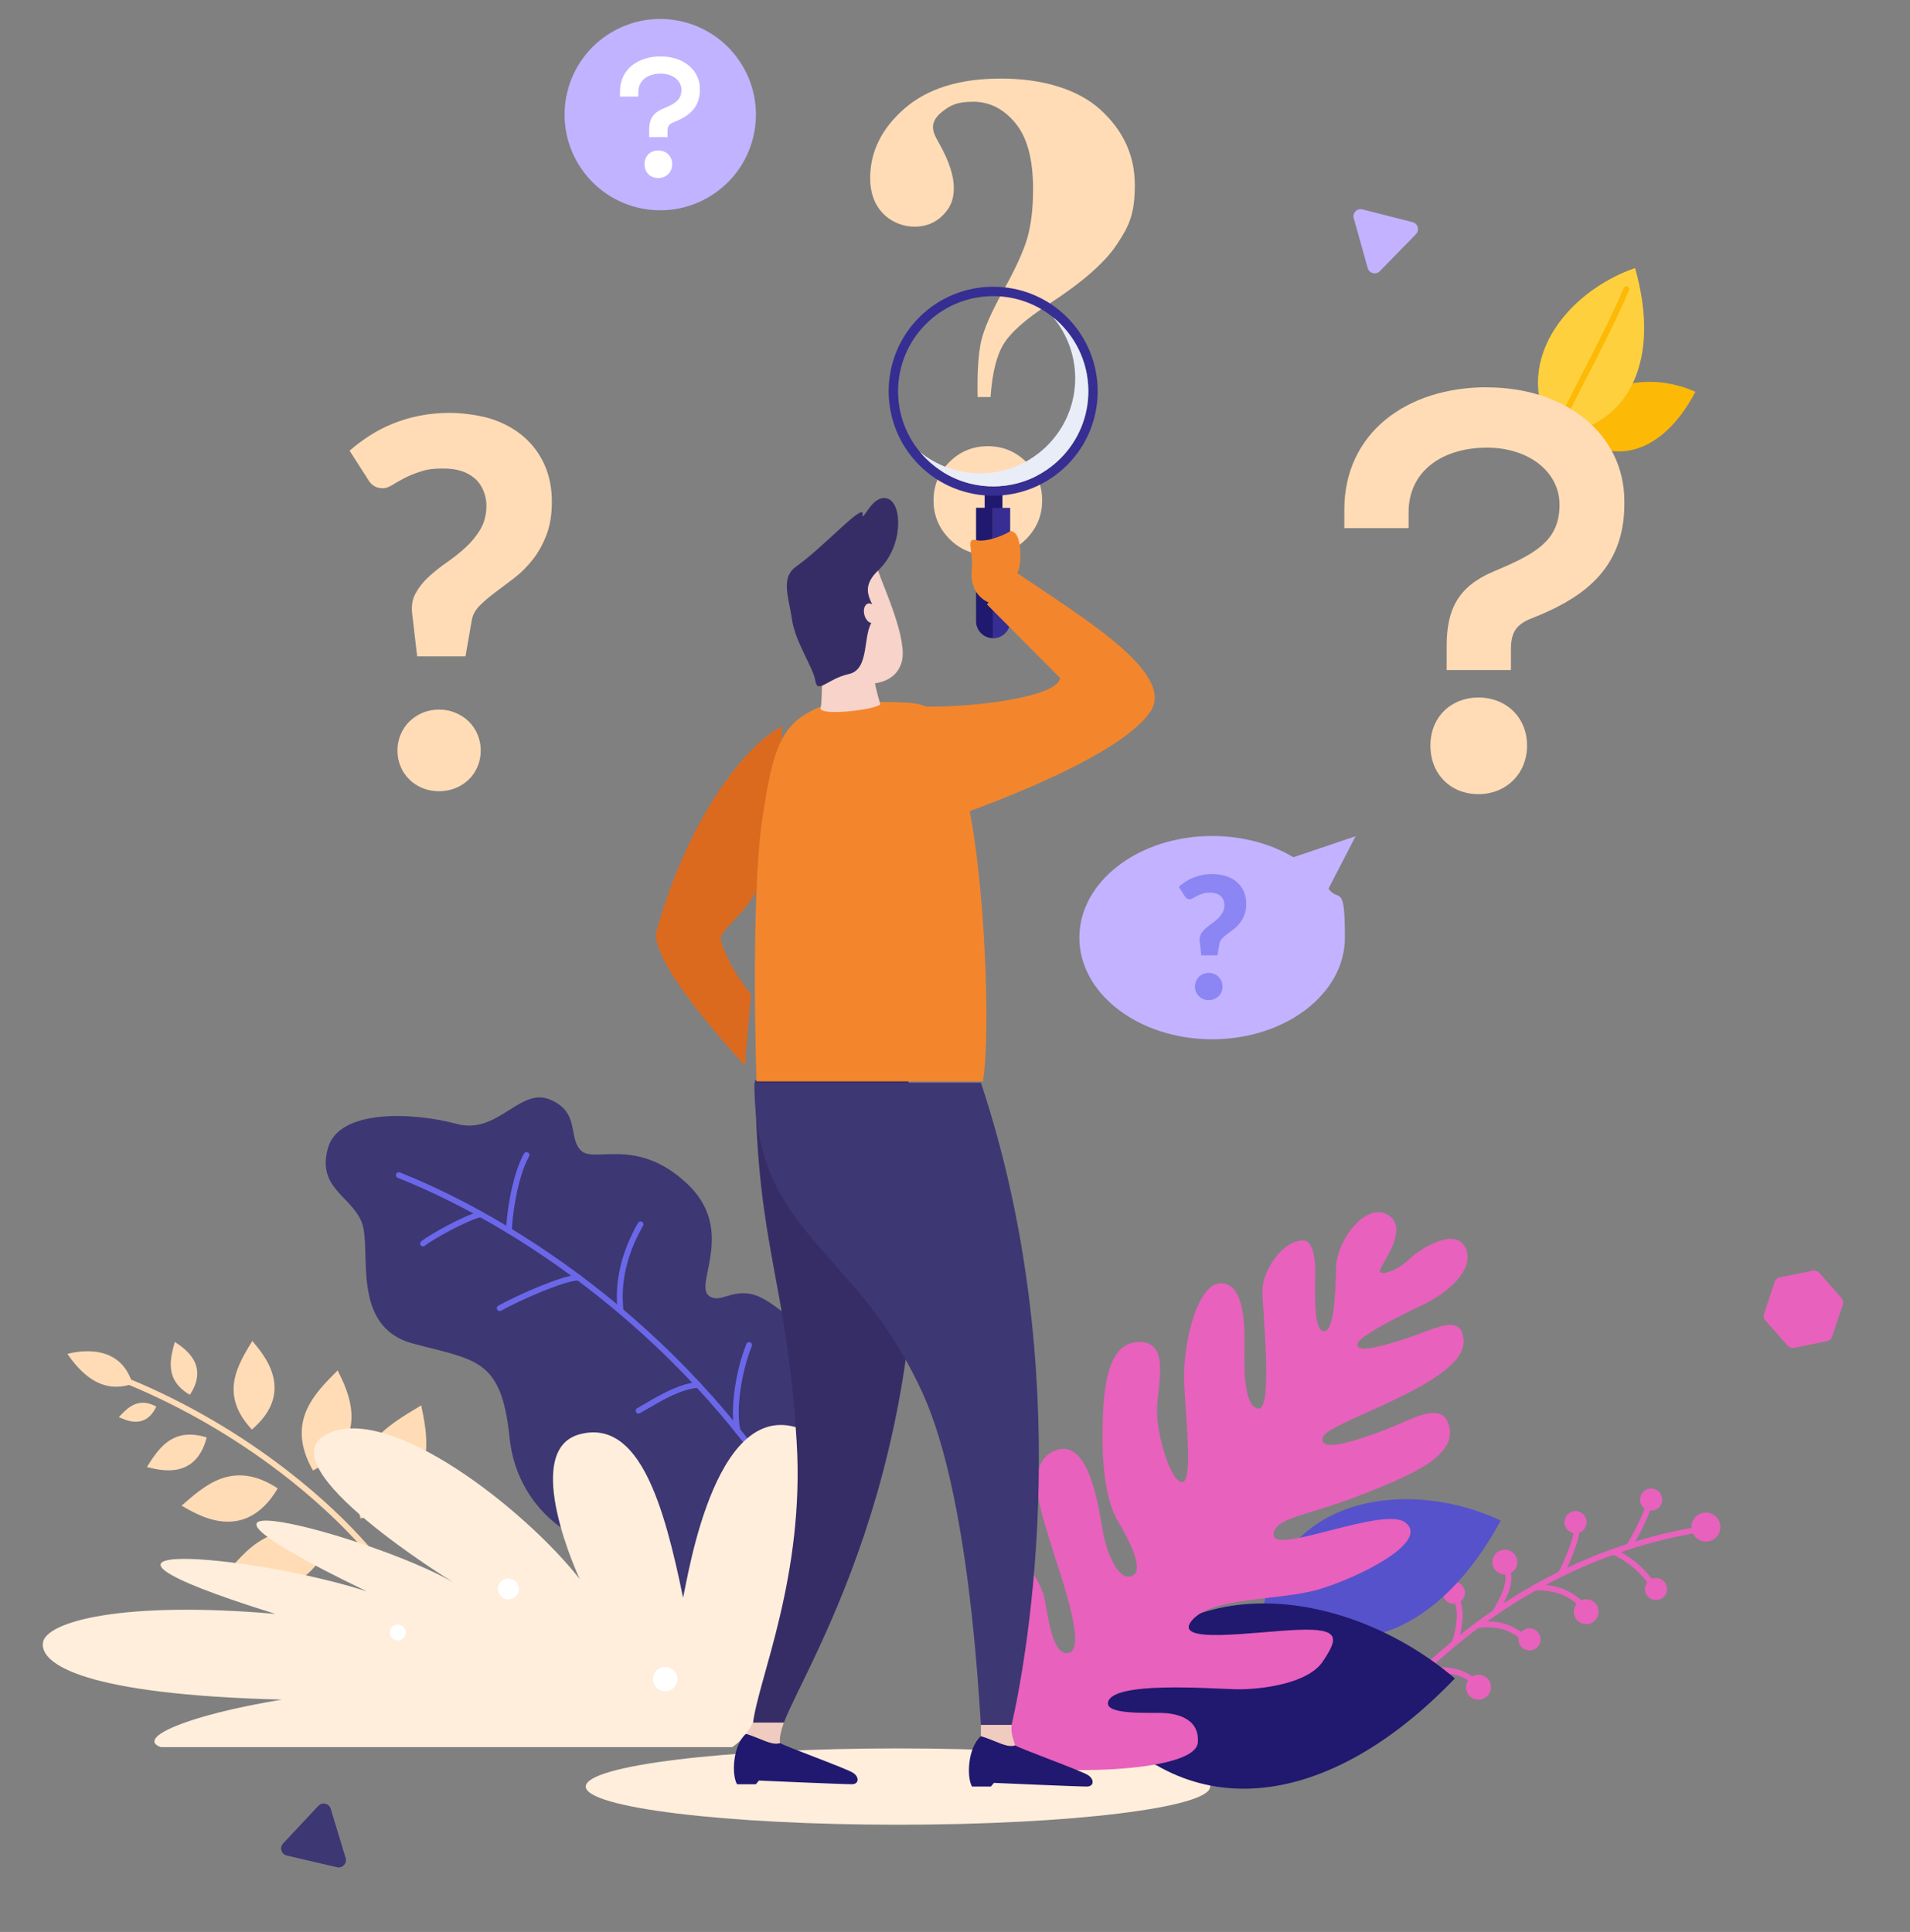<svg xmlns="http://www.w3.org/2000/svg" viewBox="0 0 1976.6 1999.5"><rect x="0" y="0" width="1976.6" height="1999.5" fill="#808080" stroke="none"/><g style="isolation:isolate;"><g id="Shadow"><path d="M606.2,1849c0-21.8,144.7-39.5,323.1-39.5s323.1,17.7,323.1,39.5-144.7,39.5-323.1,39.5-323.1-17.7-323.1-39.5Z" style="fill:#ffeedc;"></path></g><g id="Plants"><g><path d="M1463.1,1741.1c-.8,0-1.6-.3-2.2-.9-1.1-1.2-1.1-3.1,.1-4.2,40.4-38,135-127,291.2-155.1,1.6-.3,3.2,.8,3.5,2.4,.3,1.6-.8,3.2-2.4,3.5-154.5,27.7-248.2,115.9-288.2,153.5-.6,.5-1.3,.8-2.1,.8Z" style="fill:#e861bd;"></path><path d="M1709.5,1642.1c-.9,0-1.9-.4-2.4-1.3-14.9-21-33.5-30.3-38.9-31.9-1.6-.5-2.5-2.2-2-3.7,.5-1.6,2.1-2.5,3.7-2,6.3,1.9,26.1,11.7,42,34.2,1,1.4,.6,3.2-.7,4.2-.5,.4-1.1,.6-1.7,.6Z" style="fill:#e861bd;"></path><path d="M1686,1603.3c-.5,0-1-.1-1.5-.4-1.4-.8-1.9-2.7-1-4.1,8.4-14.1,18.5-34.4,21-45.7,.4-1.6,2-2.6,3.6-2.3,1.6,.4,2.6,2,2.3,3.6-3.1,13.7-15.1,36.3-21.7,47.4-.6,.9-1.6,1.5-2.6,1.5Z" style="fill:#e861bd;"></path><path d="M1614.9,1632c-.5,0-1.1-.1-1.5-.4-1.4-.9-1.9-2.7-1-4.1,6.5-10.8,16.8-36.6,16.3-45.1,0-1.7,1.2-3.1,2.8-3.2,1.6,0,3.1,1.2,3.2,2.8,.6,10.6-11,38.2-17.2,48.5-.6,.9-1.6,1.5-2.6,1.5Z" style="fill:#e861bd;"></path><path d="M1641.4,1669c-.9,0-1.8-.4-2.3-1.1-16.5-20.6-35.7-21.5-47.1-22-1.2,0-2.3,0-3.3-.2-1.7-.1-2.9-1.5-2.8-3.2,.1-1.7,1.5-2.9,3.2-2.8,.9,0,2,.1,3.1,.2,11.6,.5,33.3,1.5,51.5,24.2,1,1.3,.8,3.2-.5,4.2-.6,.4-1.2,.7-1.9,.7Z" style="fill:#e861bd;"></path><path d="M1547.4,1671.7c-.5,0-1-.1-1.4-.4-1.5-.8-2-2.6-1.2-4.1l1.7-3c6.9-12.3,16.3-29.2,8.8-41.5-.9-1.4-.4-3.3,1-4.1,1.4-.9,3.3-.4,4.1,1,9.4,15.3-1.1,33.9-8.7,47.6l-1.7,3c-.5,1-1.6,1.6-2.6,1.6Z" style="fill:#e861bd;"></path><path d="M1578.5,1699.2c-.7,0-1.4-.2-1.9-.7-18.9-16-33.9-14.8-47.1-13.8-1.7,.1-3.1-1.1-3.2-2.8-.1-1.7,1.1-3.1,2.8-3.2,13.7-1.1,30.7-2.4,51.4,15.2,1.3,1.1,1.4,3,.3,4.2-.6,.7-1.4,1.1-2.3,1.1Z" style="fill:#e861bd;"></path><path d="M1505.5,1703.4c-.3,0-.6,0-1-.2-1.6-.5-2.4-2.2-1.9-3.8,6-17.7,6.6-35.2,1.5-43.6-.9-1.4-.4-3.3,1-4.1,1.4-.9,3.3-.4,4.1,1,7.4,12.1,4.4,33.1-.9,48.7-.4,1.2-1.6,2-2.8,2Z" style="fill:#e861bd;"></path><path d="M1526.1,1744c-.8,0-1.5-.3-2.1-.9-16-15.7-42-11.8-52.5-9.3-1.6,.4-3.2-.6-3.6-2.2-.4-1.6,.6-3.2,2.2-3.6,11.4-2.7,39.9-6.9,58,10.9,1.2,1.2,1.2,3.1,0,4.2-.6,.6-1.4,.9-2.1,.9Z" style="fill:#e861bd;"></path><path d="M1776.2,1590.8c5.7-6,5.5-15.5-.5-21.2-6-5.7-15.5-5.5-21.2,.5-5.7,6-5.5,15.5,.5,21.2,6,5.7,15.5,5.5,21.2-.5Z" style="fill:#e861bd;"></path><path d="M1717,1559.9c4.4-4.6,4.2-11.9-.4-16.2-4.6-4.4-11.9-4.2-16.2,.4-4.4,4.6-4.2,11.9,.4,16.2,4.6,4.4,11.9,4.2,16.2-.4Z" style="fill:#e861bd;"></path><path d="M1722,1652.5c4.4-4.6,4.2-11.9-.4-16.2-4.6-4.4-11.9-4.2-16.2,.4-4.4,4.6-4.2,11.9,.4,16.2,4.6,4.4,11.9,4.2,16.2-.4Z" style="fill:#e861bd;"></path><path d="M1638.8,1583.3c4.4-4.6,4.2-11.9-.4-16.2-4.6-4.4-11.9-4.2-16.2,.4-4.4,4.6-4.2,11.9,.4,16.2,4.6,4.4,11.9,4.2,16.2-.4Z" style="fill:#e861bd;"></path><path d="M1591.1,1704.6c4.4-4.6,4.2-11.9-.4-16.2-4.6-4.4-11.9-4.2-16.2,.4-4.4,4.6-4.2,11.9,.4,16.2,4.6,4.4,11.9,4.2,16.2-.4Z" style="fill:#e861bd;"></path><path d="M1512.8,1656.4c4.4-4.6,4.2-11.9-.4-16.2-4.6-4.4-11.9-4.2-16.2,.4-4.4,4.6-4.2,11.9,.4,16.2,4.6,4.4,11.9,4.2,16.2-.4Z" style="fill:#e861bd;"></path><path d="M1650.8,1676.9c4.9-5.2,4.7-13.3-.4-18.2-5.2-4.9-13.3-4.7-18.2,.5-4.9,5.2-4.7,13.3,.5,18.2,5.2,4.9,13.3,4.7,18.2-.5Z" style="fill:#e861bd;"></path><path d="M1566.7,1625.6c4.9-5.2,4.7-13.3-.5-18.2-5.2-4.9-13.3-4.7-18.2,.4-4.9,5.2-4.7,13.3,.5,18.2,5.2,4.9,13.3,4.7,18.2-.5Z" style="fill:#e861bd;"></path><path d="M1539.4,1755c4.9-5.2,4.7-13.3-.5-18.2-5.2-4.9-13.3-4.7-18.2,.5-4.9,5.2-4.7,13.3,.4,18.2,5.2,4.9,13.3,4.7,18.2-.4Z" style="fill:#e861bd;"></path></g><path d="M1307.1,1664.2c89,65.7,183.8,24.1,246-90.5-92.2-43.3-222-28.1-246,90.5Z" style="fill:#5652cc;"></path><path d="M1131.6,1768.9c98,124.5,244.8,102.9,374-31.8-110.9-94.7-295.9-122.9-374,31.8Z" style="fill:#20196f;"></path><g><path d="M829.8,1579.5c29.8-34.2,74.3-142.8-2.8-207.7-34.9-29.4-45.8-35.1-64-32.9-11.9,1.4-21,8.6-29.5,2.1-15.5-11.9,29.1-68.2-23-116.5-52.1-48.3-95.2-20.4-109.1-33.6-13.9-13.2-.7-39.7-32.1-52.9-31.4-13.2-54,36.7-96.6,25.2-44.4-12-122.3-16-133.4,25.3-11.2,41.2,23.6,48.8,34.9,76.1,11.3,27.3-12.8,108,52.8,125.8,65.2,17.6,91.9,14.8,100.3,97.3,8.4,82.5,83.4,121.7,124,114.4,40.6-7.3,30.3,13.8,9.4,25.5-21,11.7,12,29.2,41.9,25.5,29.9-3.7,89.8-30.6,127.2-73.5Z" style="fill:#3d3773;"></path><path d="M842.3,1601.8c-1.1,0-2.1-.6-2.6-1.6-108.6-198.7-292.3-327.2-428.1-381.2-1.5-.6-2.3-2.4-1.7-3.9,.6-1.5,2.3-2.3,3.9-1.7,136.7,54.4,321.8,183.8,431.1,383.9,.8,1.5,.3,3.3-1.2,4.1-.5,.2-.9,.4-1.4,.4Z" style="fill:#6b67e9;"></path><path d="M526.8,1276.6c-1.6,0-3-1.3-3-3-.2-11,5-55.9,18.5-79.7,.8-1.4,2.6-2,4.1-1.1,1.4,.8,1.9,2.6,1.1,4.1-12.7,22.5-17.9,66.4-17.7,76.7,0,1.7-1.3,3-3,3h0Z" style="fill:#6b67e9;"></path><path d="M437.8,1290c-.9,0-1.8-.4-2.4-1.1-1-1.3-.8-3.2,.5-4.2,9.5-7.5,44.4-26.9,60.9-31,1.6-.4,3.2,.6,3.6,2.2,.4,1.6-.6,3.2-2.2,3.6-15.5,3.8-49.7,22.8-58.6,29.8-.5,.4-1.2,.6-1.9,.6Z" style="fill:#6b67e9;"></path><path d="M642.2,1359.7c-1.5,0-2.8-1.2-3-2.7-1.2-11.5-4.7-46.6,21.1-91.4,.8-1.4,2.7-1.9,4.1-1.1,1.4,.8,1.9,2.7,1.1,4.1-24.8,43-21.4,76.7-20.3,87.8,.2,1.6-1,3.1-2.7,3.3-.1,0-.2,0-.3,0Z" style="fill:#6b67e9;"></path><path d="M517.1,1356.9c-1.1,0-2.1-.6-2.6-1.5-.8-1.4-.3-3.3,1.2-4.1,19.6-10.9,67.2-32,83.2-32.1h0c1.6,0,3,1.3,3,3,0,1.7-1.3,3-3,3-14.5,.1-60.8,20.4-80.3,31.3-.5,.3-1,.4-1.5,.4Z" style="fill:#6b67e9;"></path><path d="M660.8,1463c-1.1,0-2.1-.6-2.6-1.5-.8-1.4-.3-3.3,1.2-4.1,2.7-1.5,5.5-3.1,8.5-4.9,15.6-9.1,35-20.5,54.4-22.2,1.7-.2,3.1,1.1,3.2,2.7,.1,1.7-1.1,3.1-2.7,3.2-18.1,1.6-36.8,12.6-51.9,21.4-3,1.8-5.9,3.4-8.6,4.9-.5,.3-1,.4-1.5,.4Z" style="fill:#6b67e9;"></path><path d="M763.2,1483.5c-1.4,0-2.6-.9-2.9-2.3-5-20.8,.5-61.3,12.1-90.2,.6-1.5,2.4-2.3,3.9-1.7,1.5,.6,2.3,2.4,1.7,3.9-11.2,27.9-16.5,66.8-11.8,86.6,.4,1.6-.6,3.2-2.2,3.6-.2,0-.5,0-.7,0Z" style="fill:#6b67e9;"></path></g><path d="M1039.6,1821.3c12,15.6,197.3,17.5,200-17.9,2.1-27.6-27.1-30.4-37.8-30.6-16.8-.3-57.4,1.6-55.2-10.8,4-22.5,107.1-14.2,132.4-13.7,25.2,.5,74.4-5.5,89.9-28.7,15.5-23.3,19.1-34.5-25.1-32.8-44.2,1.6-131,15.7-110.6-9.4,20.4-25.1,90.2-20.4,131.3-32.4,41-12,115.1-48.8,90.2-69-22.3-18.1-137.1,34.3-136.7,12.2,.3-17.6,36.8-19.9,89.2-40.5,52.4-20.6,101.6-40.6,92.2-72.8-7.5-25.9-38.3-5.6-66.6,5.1-28.4,10.8-68.4,24.2-63.8,7.6,4.7-16.6,148.5-55.8,145.6-100.3-1.9-29.5-29.9-11.3-63.6-.7-33.7,10.7-46.4,11.9-46.2,4.5,.1-7.4,43.3-29.1,67.3-40.5,24-11.3,54.6-35.8,44.8-58.5-9.8-22.7-46.4-.6-58,10.7-11.6,11.3-27.5,17.1-30.8,13.7-3.3-3.5,32.4-43.5,8.9-58.7-23.5-15.1-53.9,26.5-54.4,54.4-.5,27.9-2.2,65.7-12.4,65.5-10.2-.2-9.6-32.5-9.1-58,.5-25.5-5.2-35.7-12-35.9-22.7-.4-42.4,32.4-42.7,51-.3,18.6,11.3,123.3-3.7,123-15-.3-15.3-40-14.9-60.6,.4-20.6,1.3-68.6-24-69.1-25.3-.5-40,64-38.3,103.3,1.7,39.3,9.3,102.7-2.4,102.5-11.7-.2-26.3-50-25.8-75,.5-25,13.9-69.4-17.2-70-31.1-.6-38.1,37.5-39,86.6-.4,20.5-.8,71.3,15.9,99.1,19.1,31.7,23.4,50.6,16.2,55.4-14.3,9.5-27.3-20.6-31.7-44.2-4.4-23.6-13.7-97.9-49-84.8-35.2,13.1-12.5,70.9-5.6,95,6.8,24.2,38.3,107.1,20.2,114.2-18.1,7-23-41.1-26.2-55.9-3.1-14.8-19.4-43.3-29.5-33.4-10.1,9.9-32.8,172.5-11.5,200.4Z" style="fill:#e861bd;"></path><g><path d="M137.1,1432.2c-34.1,11.9-55.8-14.4-67.4-31,10.7-2.8,54.7-11.8,67.4,31Z" style="fill:#ffdcb6;"></path><path d="M393.8,1622.7c-.9,0-1.8-.4-2.4-1.2-45.4-58.3-137.6-138.6-260.4-189.2-1.5-.6-2.3-2.4-1.6-3.9,.6-1.5,2.4-2.3,3.9-1.6,123.9,51.1,217,132.2,262.8,191,1,1.3,.8,3.2-.5,4.2-.5,.4-1.2,.6-1.8,.6Z" style="fill:#ffdcb6;"></path><path d="M373.1,1571.6c-19.3-70.3,27.7-96,62.8-117.1,4.3,22,25.2,97.4-62.8,117.1Z" style="fill:#ffdcb6;"></path><path d="M323.9,1521.9c-29-50.8,2.4-80.2,25.5-103.6,7.7,16.2,39,70.7-25.5,103.6Z" style="fill:#ffdcb6;"></path><path d="M260.7,1479.5c-34.5-36.6-14.1-67.5,.4-91.7,9.7,12,46.8,51.2-.4,91.7Z" style="fill:#ffdcb6;"></path><path d="M196.5,1443.6c-26.9-15.9-20.1-37.8-15.6-54.8,7.9,5.5,36.8,22.5,15.6,54.8Z" style="fill:#ffdcb6;"></path><path d="M341.9,1593.5c-58.6-26.6-87.5,10.8-110.7,38.5,18.6,6.8,81.3,35.5,110.7-38.5Z" style="fill:#ffdcb6;"></path><path d="M287.4,1540.4c-46.4-30.5-76-2.5-99.5,17.9,14.9,8.3,64.6,41.1,99.5-17.9Z" style="fill:#ffdcb6;"></path><path d="M213.9,1487.7c-36.2-11.3-50.4,12.7-61.9,30.6,11.3,2.6,50.2,14.8,61.9-30.6Z" style="fill:#ffdcb6;"></path><path d="M161.8,1455.7c-19.5-10.3-30.2,1.9-38.8,10.9,6.2,2.7,27.1,13.8,38.8-10.9Z" style="fill:#ffdcb6;"></path></g><g><path d="M757.7,1808.2c50.7-33.3,175.8-279,77.5-326.6-93.2-45.1-122.7,147.1-128.3,172-19.4-94.3-44.8-185.8-107-169.2-62.2,16.6,0,149.8,0,149.8-56.6-72.1-197.8-183.1-262-149.8-64.2,33.3,130.5,152.8,130.5,152.8-88.5-50.2-352.9-117.8-88.8,9.8-120.9-39.1-356.7-58.3-94.6,23.3-157.8-13.7-237.8,7.8-240.6,30-2.8,22.2,43.5,53.6,247.4,58.7-100.7,16.6-151.2,40.2-125.3,49.2H757.7Z" style="fill:#ffeedc;"></path><path d="M419.8,1689.6c0-4.5-3.7-8.2-8.2-8.2s-8.2,3.7-8.2,8.2,3.7,8.2,8.2,8.2,8.2-3.7,8.2-8.2Z" style="fill:#fff;"></path><path d="M701,1737.8c0-7-5.6-12.6-12.6-12.6s-12.6,5.6-12.6,12.6,5.6,12.6,12.6,12.6,12.6-5.6,12.6-12.6Z" style="fill:#fff;"></path><path d="M536.9,1644.5c0-5.9-4.8-10.8-10.8-10.8s-10.8,4.8-10.8,10.8,4.8,10.8,10.8,10.8,10.8-4.8,10.8-10.8Z" style="fill:#fff;"></path></g><path d="M1632.8,452.3c44.8,32.1,91.6,10.6,121.7-46.8-46.2-20.9-110.7-12.3-121.7,46.8Z" style="fill:#fcba06;"></path><g><path d="M1608.9,451.4c80.7-11,109.3-81.7,83.2-174-70.8,24.5-131.4,99.1-83.2,174Z" style="fill:#ffd03e;"></path><path d="M1608.9,454.4c-.4,0-.8,0-1.1-.2-1.5-.6-2.3-2.4-1.6-3.9,5.9-14.5,17.9-37.8,30.6-62.5,15.3-29.8,32.6-63.6,43.5-89.7,.6-1.5,2.4-2.3,3.9-1.6,1.5,.6,2.3,2.4,1.6,3.9-11,26.4-28.3,60.3-43.7,90.2-12.6,24.6-24.5,47.7-30.4,62-.5,1.2-1.6,1.9-2.8,1.9Z" style="fill:#fcba06;"></path></g></g><g id="Question_marks"><path d="M361.9,466.3c6.3-5.5,13.2-10.6,20.5-15.3,7.3-4.8,15.3-8.9,23.8-12.4,8.6-3.5,17.8-6.3,27.8-8.3,10-2,20.7-3,32.1-3s30.2,2.2,43.1,6.5c12.9,4.3,23.9,10.5,33.1,18.5,9.2,8,16.3,17.7,21.3,29,5,11.3,7.5,23.9,7.5,37.8s-1.9,25-5.7,34.8c-3.8,9.8-8.6,18.3-14.3,25.5-5.7,7.2-12,13.5-18.9,18.8-6.9,5.3-13.4,10.2-19.6,14.8-6.2,4.6-11.5,9.1-16,13.6-4.5,4.5-7.3,9.5-8.3,14.9l-6.6,37.8h-50l-5-42.8c-1.2-8.5-.2-15.8,3.2-22.1,3.4-6.3,7.8-12,13.5-17.2,5.6-5.2,11.9-10.2,18.9-15.1,7-4.8,13.5-10,19.6-15.6,6.1-5.6,11.2-11.8,15.3-18.8,4.1-7,6.2-15.2,6.2-24.7s-4-20.9-12-27.8c-8-6.9-18.6-10.3-31.9-10.3s-17.9,1.1-24.5,3.2c-6.6,2.1-12.3,4.5-17.1,7-4.8,2.6-8.8,4.9-12.2,7-3.4,2.1-6.5,3.2-9.5,3.2-6.7,0-11.7-2.9-15.1-8.7l-19.3-30.1Zm49.4,310.4c0-5.8,1.1-11.3,3.3-16.5,2.2-5.2,5.2-9.7,9.1-13.5,3.9-3.8,8.4-6.8,13.6-9,5.2-2.2,10.9-3.3,17.1-3.3s11.6,1.1,16.9,3.3c5.3,2.2,9.9,5.2,13.8,9,3.9,3.8,6.9,8.3,9.1,13.5,2.2,5.2,3.3,10.7,3.3,16.5s-1.1,11.5-3.3,16.7c-2.2,5.1-5.2,9.6-9.1,13.4-3.9,3.8-8.5,6.7-13.8,8.9-5.3,2.1-10.9,3.2-16.9,3.2s-11.9-1.1-17.1-3.2c-5.2-2.1-9.7-5.1-13.6-8.9-3.9-3.8-6.9-8.2-9.1-13.4-2.2-5.1-3.3-10.7-3.3-16.7Z" style="fill:#ffdcb6;"></path><path d="M1025.2,410.9h-13.5c-.5-25.8,.8-45.1,3.7-57.9,3-12.8,10.7-30.4,23.2-52.8,12.5-22.4,20.7-40.5,24.6-54.1,3.9-13.6,5.9-30.4,5.9-50.4,0-30.9-6.1-53.7-18.4-68.4-12.2-14.7-26.7-22-43.4-22s-23.4,3.4-32,10.1c-6.5,5.1-9.8,10.5-9.8,16s2.2,9.5,6.6,17.4c10,17.9,15,33.1,15,45.7s-3.9,20.9-11.7,28.6c-7.8,7.7-17.5,11.5-29,11.5s-23.9-4.6-32.7-13.8c-8.8-9.2-13.2-21.3-13.2-36.4,0-27.4,11.9-51.5,35.6-72.1,23.8-20.7,57-31,99.6-31s79.6,10.8,103.2,32.3c23.6,21.5,35.5,47.5,35.5,77.9s-6.1,42.5-18.4,61.2c-12.2,18.7-35.9,39.5-70.9,62.2-23.5,15.3-39,29-46.4,41-7.4,12-11.9,30.3-13.6,54.9Zm-2.9,50.9c15.6,0,28.8,5.5,39.8,16.4,10.9,10.9,16.4,24.1,16.4,39.7s-5.5,28.8-16.4,39.8c-10.9,11-24.2,16.5-39.8,16.5s-28.9-5.5-39.8-16.5c-10.9-11-16.4-24.3-16.4-39.8s5.5-28.8,16.4-39.7c10.9-10.9,24.2-16.4,39.8-16.4Z" style="fill:#ffdcb6;"></path><path d="M1538.7,400.9c82.1,0,142.3,48.6,142.3,118v2.9c0,66.5-42.8,95.4-85.6,113.9l-12.7,5.2c-14.5,6.4-19.1,14.5-19.1,31.8v20.8h-66.5v-24.9c0-37.6,11.6-61.3,48-76.9l12.1-5.2c37-16.2,56.7-30.7,56.7-64.2s-31.2-59-75.2-59-81,22.6-81,67.1v16.2h-66.5v-19.1c0-79.2,64.2-126.7,147.5-126.7Zm-8.7,321c28.9,0,50.3,20.8,50.3,49.7s-21.4,50.3-50.3,50.3-49.7-20.8-49.7-50.3,21.4-49.7,49.7-49.7Z" style="fill:#ffdcb6;"></path></g><g id="Speech_bubbles"><circle cx="683" cy="118.5" r="99" transform="translate(408.6 755.1) rotate(-76.5)" style="fill:#c1b3ff;"></circle><path d="M683.7,58.4c23.5,0,40.6,13.9,40.6,33.7v.8c0,19-12.2,27.3-24.4,32.5l-3.6,1.5c-4.1,1.8-5.5,4.1-5.5,9.1v5.9h-19v-7.1c0-10.7,3.3-17.5,13.7-22l3.5-1.5c10.6-4.6,16.2-8.8,16.2-18.3s-8.9-16.8-21.5-16.8-23.1,6.4-23.1,19.2v4.6h-19v-5.4c0-22.6,18.3-36.2,42.1-36.2Zm-2.5,97.3c8.3,0,14.4,5.9,14.4,14.2s-6.1,14.4-14.4,14.4-14.2-5.9-14.2-14.4,6.1-14.2,14.2-14.2Z" style="fill:#fff;"></path><path d="M1402.8,865.5l-64.3,21.7c-23.2-13.8-52.4-22-84.1-22-75.9,0-137.4,47.1-137.4,105.2s61.5,105.2,137.4,105.2,137.4-47.1,137.4-105.2-6.2-35.7-17-50.7l28-54.1Z" style="fill:#c3b2ff;"></path><path d="M1220.1,917.6c2.1-1.8,4.4-3.5,6.8-5.1,2.4-1.6,5.1-3,7.9-4.1,2.9-1.2,5.9-2.1,9.2-2.8,3.3-.7,6.9-1,10.7-1s10.1,.7,14.4,2.2c4.3,1.4,8,3.5,11,6.2,3.1,2.7,5.4,5.9,7.1,9.7,1.7,3.8,2.5,8,2.5,12.6s-.6,8.3-1.9,11.6c-1.3,3.3-2.8,6.1-4.8,8.5-1.9,2.4-4,4.5-6.3,6.3-2.3,1.8-4.5,3.4-6.5,4.9-2.1,1.5-3.8,3-5.3,4.5-1.5,1.5-2.4,3.2-2.8,5l-2.2,12.6h-16.7l-1.7-14.3c-.4-2.8,0-5.3,1.1-7.4,1.1-2.1,2.6-4,4.5-5.7,1.9-1.7,4-3.4,6.3-5,2.3-1.6,4.5-3.3,6.5-5.2,2-1.8,3.7-3.9,5.1-6.3,1.4-2.3,2.1-5.1,2.1-8.2s-1.3-7-4-9.3c-2.7-2.3-6.2-3.4-10.6-3.4s-6,.4-8.2,1.1c-2.2,.7-4.1,1.5-5.7,2.3-1.6,.8-2.9,1.6-4.1,2.3-1.1,.7-2.2,1.1-3.2,1.1-2.2,0-3.9-1-5-2.9l-6.4-10Zm16.5,103.4c0-1.9,.4-3.8,1.1-5.5,.7-1.7,1.7-3.2,3-4.5,1.3-1.3,2.8-2.3,4.5-3,1.7-.7,3.6-1.1,5.7-1.1s3.9,.4,5.6,1.1c1.8,.7,3.3,1.7,4.6,3,1.3,1.3,2.3,2.8,3,4.5,.7,1.7,1.1,3.6,1.1,5.5s-.4,3.8-1.1,5.6c-.7,1.7-1.7,3.2-3,4.4-1.3,1.3-2.8,2.2-4.6,3-1.8,.7-3.6,1.1-5.6,1.1s-4-.4-5.7-1.1c-1.7-.7-3.2-1.7-4.5-3-1.3-1.3-2.3-2.7-3-4.4-.7-1.7-1.1-3.6-1.1-5.6Z" style="fill:#8c86f4;"></path></g><g id="Magnifier"><g><g><rect x="1019.9" y="508.5" width="15.8" height="18.4" transform="translate(1545.9 -509.9) rotate(90)" style="fill:#1f196f;"></rect><path d="M1045.4,642.9v-117.3h-17.6v135c9.7,0,17.6-7.9,17.6-17.6Z" style="fill:#362e93;"></path><path d="M1010.1,525.6v117.3c0,9.7,7.9,17.6,17.6,17.6v-135h-17.6Z" style="fill:#1f196f;"></path></g><path d="M1104.3,328.4c-42.2-42.2-110.7-42.2-153,0-42.2,42.2-42.2,110.7,0,153,42.2,42.2,110.7,42.2,153,0,42.2-42.2,42.2-110.7,0-153Zm-75.9,175c-54.4,.3-98.7-43.5-99-97.9-.3-54.4,43.5-98.7,97.9-99,54.4-.3,98.7,43.5,99,97.9,.3,54.4-43.5,98.7-97.9,99Z" style="fill:#362e93;"></path><path d="M1089.9,328.5c14.1,16.9,22.6,38.7,22.8,62.4,.3,54.4-43.5,98.7-97.9,99-23.8,.1-45.6-8.2-62.7-22.1,18.2,21.8,45.6,35.7,76.3,35.5,54.4-.3,98.2-44.7,97.9-99-.2-30.6-14.3-57.9-36.4-75.9Z" style="fill:#e9edf7; mix-blend-mode:multiply;"></path></g></g><g id="Man"><path d="M777.1,1028.8c-14.4-16.9-31.2-47.4-31.2-58.5,4.5-13.5,31-27.5,43.9-63.2,19.9-55.4,19.3-155.3,19.3-155.3-39.2,20.2-97.1,96.4-129.4,210.6-6.8,24.2,38.8,82.7,91.3,140.7,.8-13.1,4.4-54.7,6.2-74.3Z" style="fill:#db6a1f;"></path><g><path d="M781.4,1118.2c2.2,175.4,32.5,203.5,43,373.5,8.6,138.6-39.1,244.4-45.1,291.2h31.9c23.4-62.1,172.8-288.8,128.8-664.7h-158.6Z" style="fill:#372d66;"></path><path d="M771.9,1794.5c3.1-4.1,7.4-11.7,7.4-11.7h31.9c-3.1,9-5,16.7-3.8,21.2-8.3,3.2-20.4-5-35.5-9.5Z" style="fill:#f0ccc0;"></path><path d="M771.9,1794.5c15.1,4.5,27.2,12.7,35.5,9.5,4.4,3.2,69,26.4,75.6,30.9,6.7,4.6,5.7,11.7-1.4,11.7-10.4,0-96.2-3.8-96.2-3.8-1.7,1.9-3.1,3.8-3.1,3.8h-19.6c-5.8-10.1-4.3-40.5,9.3-52.2Z" style="fill:#20196f;"></path></g><g><path d="M780.7,1120.5c0,159.8,104.3,167.1,174.5,322.2,48.1,106.5,57.7,314.4,59.9,342.5h31.8c17.3-75.8,67.8-365.1-31.8-664.7h-234.3Z" style="fill:#3d3773;"></path><path d="M1015.1,1796.9c0-5.3,0-11.7,0-11.7h31.8c-1.2,9,2.5,16.7,3.7,21.2-8.3,3.2-20.4-5-35.5-9.5Z" style="fill:#f0ccc0;"></path><path d="M1015.1,1796.9c15.1,4.5,27.2,12.7,35.5,9.5,4.4,3.2,69,26.4,75.6,30.9,6.7,4.6,5.7,11.7-1.4,11.7-10.4,0-96.2-3.8-96.2-3.8-1.7,1.9-3.1,3.8-3.1,3.8h-19.6c-5.8-10.1-4.3-40.5,9.3-52.2Z" style="fill:#20196f;"></path></g><path d="M856.7,728.6c-45.8,16.3-56,37-68.1,121.3-12,84.3-5.7,269.3-5.7,269.3h234.3c8.3-50.9,1.9-207.8-15.2-286.8-9.2-42.4-11.4-101.1-59.5-104.9-33.9-2.7-85.8,1.1-85.8,1.1Z" style="fill:#f3862c;"></path><g><path d="M908.6,590.5c6.4,18.6,31.4,72.5,24.4,95.2-5.8,18.7-24.1,25.4-56.8,21.3-32.7-4.1-45.3-59.3-52.6-74.4-11.5-24,71.5-81.3,85-42.1Z" style="fill:#f7d3c9;"></path><path d="M904.9,704.4c1.7,9.9,6.1,24.5,6.1,24.5-4.3,5.8-67.7,13.2-61.5,2.8,2.2-18.3,.7-60.6,.7-60.6l54.6,33.2Z" style="fill:#f7d3c9;"></path><path d="M823.5,586.7c28.6-20.6,63.5-59.4,68.9-56.4,1,.5-.6,3.1,.6,3.8,1.9,1.1,11.9-23.8,26.4-17.7,14.5,6.1,15.5,49.3-10.7,74.1-26.2,24.8,6,38.7-5.3,51.8-11.2,13.2-2.6,50.4-24.9,55.3-22.3,4.9-32.5,21.3-34.7,7.1-2.2-14.2-20.7-39.5-24.2-63.6-3.6-24.1-11.8-43,4-54.5Z" style="fill:#372d66;"></path><path d="M894.5,636.3c-1.4-5.6,.3-10.8,3.9-11.7,3.6-.9,7.6,2.9,9,8.4,1.4,5.6-.3,10.8-3.9,11.7-3.6,.9-7.6-2.9-9-8.4Z" style="fill:#f7d3c9;"></path></g><g><path d="M1023,623.5c-10.5-4.7-19.2-15.5-17.3-34,1.9-18.5-6.9-33.3,4.4-30.5,11.3,2.8,32.3-6.5,35.3-9.4,12.6,0,11.9,32.2,8.4,41.3-3.5,9.1-30.8,32.6-30.8,32.6Z" style="fill:#f3862c;"></path><path d="M927.8,729.9c63.7,6.2,169.1-7.8,169.1-28.4-13.5-13.5-75.5-75.9-75.5-75.9,14.7-19.4,26.7-35.6,26.7-35.6,69.4,47.6,169.5,106.2,142.3,146.6-36.7,54.5-219.2,114.3-219.2,114.3l-43.4-121Z" style="fill:#f3862c;"></path></g></g><g id="Secondary_shapes"><path d="M1875.7,1315.1l-33.6,6.8c-2.6,.5-4.8,2.4-5.6,5l-10.9,32.5c-.9,2.5-.3,5.4,1.5,7.4l22.7,25.7c1.8,2,4.5,2.9,7.1,2.4l33.6-6.8c2.6-.5,4.8-2.4,5.6-5l10.9-32.6c.9-2.5,.3-5.3-1.5-7.4l-22.7-25.7c-1.8-2-4.5-2.9-7.1-2.4Z" style="fill:#e861bd;"></path><path d="M1401,226l14.4,51.4c1.6,5.6,8.6,7.4,12.6,3.2l37.3-38.2c4-4.1,2.1-11.1-3.5-12.5l-51.8-13.2c-5.6-1.4-10.7,3.7-9.1,9.3Z" style="fill:#c3b2ff;"></path><path d="M329.5,1868.9l-36.5,39c-4,4.2-1.9,11.1,3.8,12.5l52,12.1c5.6,1.3,10.6-4,8.9-9.5l-15.5-51.1c-1.7-5.5-8.7-7.2-12.7-2.9Z" style="fill:#3d3773;"></path></g></g></svg>